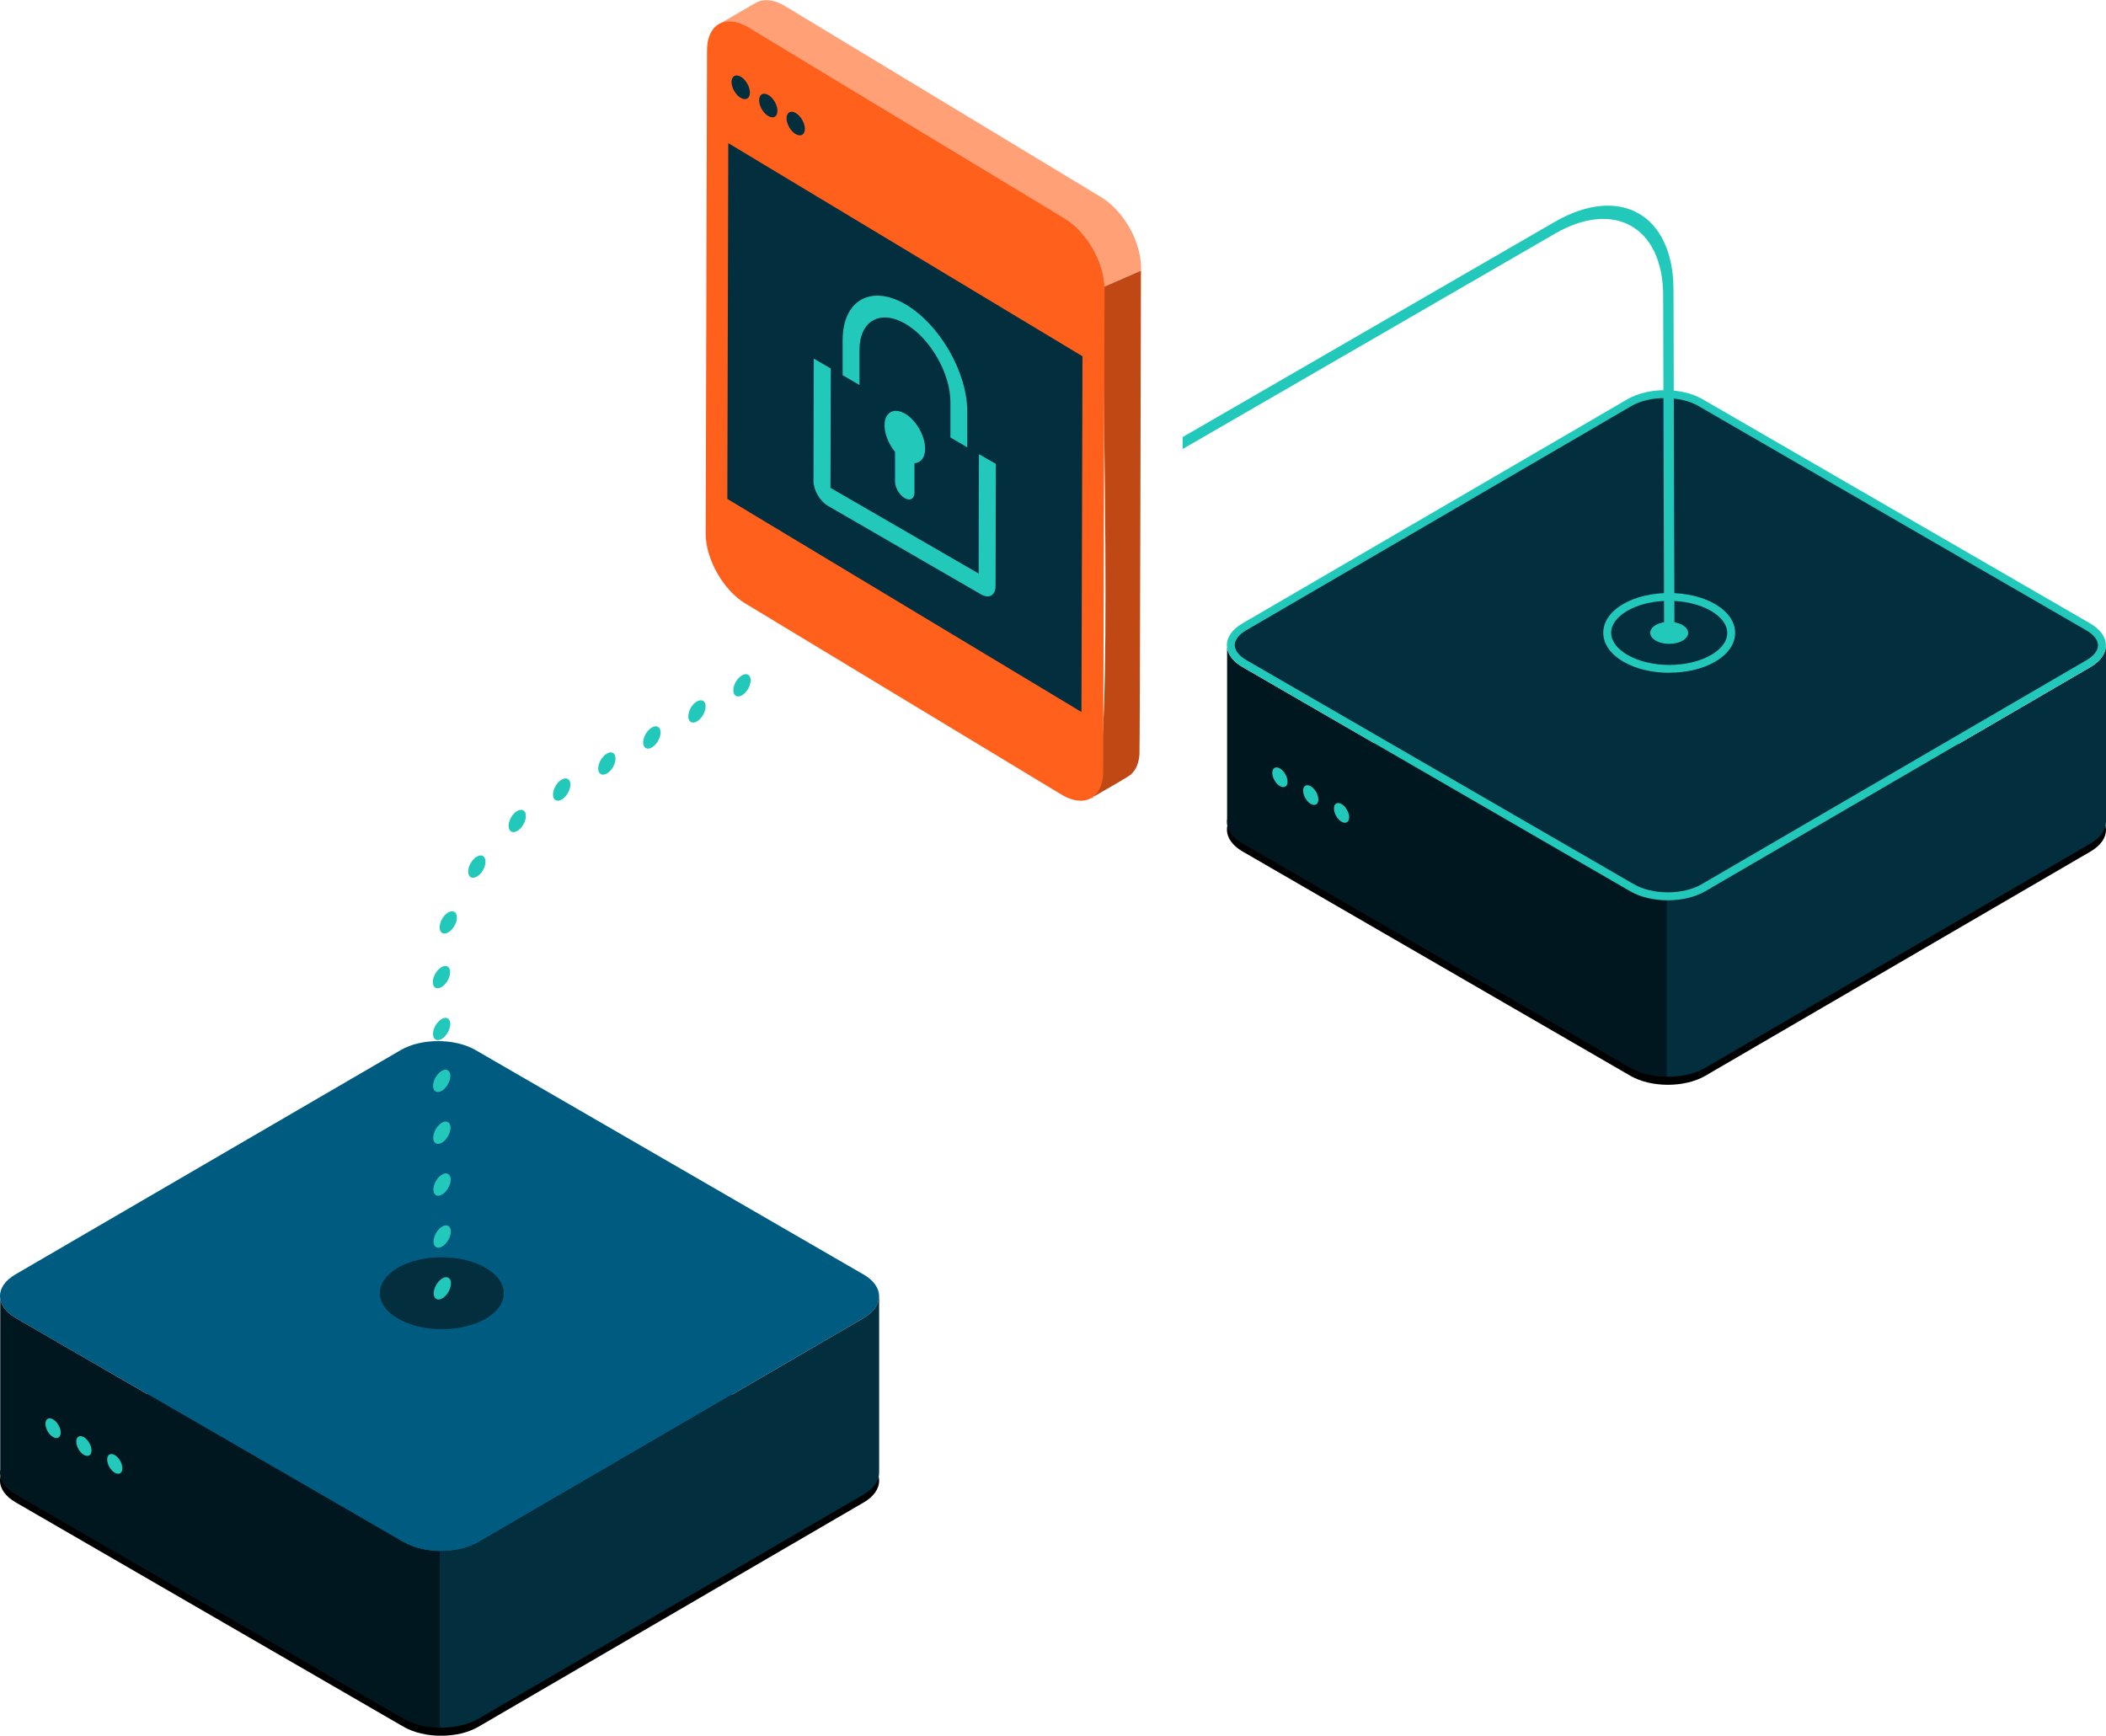 <svg width="330" height="272" viewBox="0 0 330 272" fill="none" xmlns="http://www.w3.org/2000/svg"
  preserveAspectRatio="none">
  <g clip-path="url(#svg1043772235_13676_clip0_7_11453)">
    <path
      d="M135.306 228.625C138.563 230.511 138.575 233.563 135.343 235.449L74.978 270.598C71.746 272.484 66.483 272.484 63.226 270.598L2.452 235.436C-0.805 233.551 -0.83 230.498 2.415 228.613L62.781 198.984C66.012 197.099 71.275 197.099 74.532 198.984L135.294 228.613L135.306 228.625Z"
      fill="black"></path>
    <path
      d="M135.306 199.716C138.563 201.602 138.575 204.654 135.343 206.54L74.978 241.69C71.746 243.575 66.483 243.575 63.226 241.69L2.452 206.54C-0.805 204.654 -0.83 201.602 2.415 199.716L62.781 164.567C66.012 162.681 71.275 162.681 74.532 164.567L135.294 199.716H135.306Z"
      fill="#005B81"></path>
    <path
      d="M135.343 206.54L74.978 241.689C73.306 242.67 71.089 243.129 68.885 243.091V270.747C71.089 270.784 73.306 270.313 74.978 269.345L135.343 234.196C136.965 233.253 137.77 232.024 137.758 230.784V203.376H137.733C137.634 204.53 136.842 205.659 135.331 206.54H135.343Z"
      fill="#022E3D"></path>
    <path
      d="M68.885 243.104C66.83 243.067 64.799 242.608 63.226 241.702L2.452 206.54C1.003 205.697 0.198 204.63 0.037 203.525V230.325C-0.186 231.702 0.619 233.141 2.452 234.196L63.214 269.345C64.787 270.251 66.83 270.722 68.873 270.747V243.092L68.885 243.104Z"
      fill="#01171F"></path>
    <path
      d="M8.321 222.434C7.653 222.049 7.12 222.359 7.12 223.116C7.12 223.885 7.653 224.816 8.309 225.201C8.965 225.585 9.51 225.275 9.51 224.506C9.51 223.749 8.977 222.818 8.321 222.434Z"
      fill="#22C9BA"></path>
    <path
      d="M13.15 225.225C12.482 224.841 11.949 225.151 11.949 225.908C11.949 226.677 12.482 227.608 13.138 227.992C13.794 228.377 14.339 228.067 14.339 227.297C14.339 226.541 13.807 225.61 13.15 225.225Z"
      fill="#22C9BA"></path>
    <path
      d="M17.992 228.029C17.323 227.645 16.791 227.955 16.791 228.712C16.791 229.481 17.323 230.412 17.98 230.796C18.636 231.181 19.181 230.871 19.181 230.101C19.181 229.345 18.648 228.414 17.992 228.029Z"
      fill="#22C9BA"></path>
    <path
      d="M327.548 126.614C330.805 128.5 330.817 131.552 327.585 133.438L267.219 168.587C263.988 170.473 258.725 170.473 255.468 168.587L194.706 133.438C191.449 131.552 191.425 128.5 194.669 126.614L255.035 96.986C258.267 95.1 263.529 95.1 266.786 96.986L327.548 126.614Z"
      fill="black"></path>
    <path
      d="M327.585 104.529L267.22 139.679C265.548 140.659 263.331 141.118 261.127 141.081V168.736C263.331 168.773 265.548 168.302 267.22 167.334L327.585 132.185C329.207 131.242 330.012 130.014 330 128.773V101.366H329.975C329.876 102.519 329.084 103.649 327.573 104.529H327.585Z"
      fill="#022E3D"></path>
    <path
      d="M261.115 141.081C259.059 141.043 257.029 140.584 255.456 139.679L194.694 104.529C193.245 103.686 192.44 102.619 192.279 101.515V128.314C192.056 129.691 192.861 131.13 194.694 132.185L255.456 167.334C257.029 168.24 259.072 168.711 261.115 168.736V141.081Z"
      fill="#01171F"></path>
    <path
      d="M261.35 140.473C259.233 140.473 257.251 140.001 255.778 139.145L195.016 103.996C193.629 103.202 192.874 102.172 192.874 101.105C192.874 100.051 193.617 99.033 194.979 98.251L255.344 63.102C256.818 62.246 258.787 61.775 260.904 61.775C263.022 61.775 265.003 62.246 266.477 63.102L327.239 98.251C328.625 99.046 329.381 100.075 329.381 101.142C329.381 102.197 328.638 103.214 327.276 103.996L266.91 139.145C265.436 140.001 263.468 140.473 261.35 140.473Z"
      fill="#022E3D"></path>
    <path
      d="M260.892 62.383C262.873 62.383 264.792 62.842 266.155 63.636L326.917 98.785C328.081 99.455 328.749 100.311 328.749 101.13C328.749 101.936 328.093 102.792 326.954 103.45L266.588 138.599C265.226 139.393 263.319 139.84 261.338 139.84C259.356 139.84 257.437 139.381 256.075 138.599L195.313 103.45C194.149 102.78 193.48 101.924 193.48 101.093C193.48 100.286 194.137 99.43 195.276 98.773L255.642 63.623C257.004 62.829 258.911 62.383 260.892 62.383ZM260.892 61.142C258.762 61.142 256.645 61.613 255.022 62.556L194.657 97.706C191.425 99.591 191.437 102.644 194.694 104.529L255.456 139.679C257.09 140.622 259.22 141.093 261.338 141.093C263.455 141.093 265.585 140.622 267.207 139.679L327.573 104.529C330.805 102.644 330.792 99.591 327.536 97.706L266.774 62.556C265.139 61.613 263.009 61.142 260.892 61.142Z"
      fill="#22C9BA"></path>
    <path
      d="M200.563 120.423C199.895 120.038 199.362 120.349 199.362 121.105C199.362 121.875 199.895 122.805 200.551 123.19C201.207 123.574 201.752 123.264 201.752 122.495C201.752 121.738 201.219 120.808 200.563 120.423Z"
      fill="#22C9BA"></path>
    <path
      d="M205.392 123.215C204.724 122.83 204.191 123.14 204.191 123.897C204.191 124.666 204.724 125.597 205.38 125.981C206.036 126.366 206.581 126.056 206.581 125.287C206.581 124.53 206.049 123.599 205.392 123.215Z"
      fill="#22C9BA"></path>
    <path
      d="M210.222 126.006C209.553 125.621 209.021 125.932 209.021 126.688C209.021 127.458 209.553 128.388 210.209 128.773C210.866 129.157 211.41 128.847 211.41 128.078C211.41 127.321 210.878 126.391 210.222 126.006Z"
      fill="#22C9BA"></path>
    <path
      d="M76.08 198.674C79.881 200.87 79.906 204.444 76.117 206.652C72.328 208.848 66.186 208.86 62.384 206.652C58.583 204.456 58.558 200.883 62.335 198.674C66.124 196.478 72.278 196.478 76.08 198.674Z"
      fill="#022E3D"></path>
    <path
      d="M268.408 95.199C272.21 97.395 272.234 100.969 268.445 103.177C264.656 105.373 258.514 105.386 254.713 103.177C250.911 100.981 250.887 97.408 254.663 95.199C258.452 93.003 264.607 93.003 268.408 95.199Z"
      fill="#022E3D"></path>
    <path
      d="M261.585 105.435C258.985 105.435 256.385 104.864 254.403 103.711C252.36 102.532 251.233 100.919 251.221 99.17C251.221 97.433 252.335 95.832 254.354 94.653C258.304 92.358 264.755 92.358 268.718 94.653C270.761 95.832 271.888 97.445 271.888 99.182C271.888 100.919 270.773 102.52 268.755 103.698C266.774 104.852 264.173 105.423 261.573 105.423L261.585 105.435ZM261.523 94.157C259.146 94.157 256.781 94.678 254.973 95.733C253.351 96.676 252.459 97.904 252.459 99.17C252.459 100.448 253.376 101.676 255.022 102.631C258.651 104.728 264.532 104.728 268.136 102.631C269.758 101.688 270.662 100.46 270.649 99.195C270.649 97.916 269.746 96.688 268.099 95.733C266.278 94.678 263.901 94.157 261.523 94.157Z"
      fill="#22C9BA"></path>
    <path
      d="M263.653 97.966C264.817 98.636 264.817 99.728 263.653 100.398C262.502 101.068 260.619 101.068 259.455 100.398C258.291 99.728 258.291 98.636 259.443 97.954C260.595 97.284 262.477 97.284 263.641 97.954L263.653 97.966Z"
      fill="#22C9BA"></path>
    <path
      d="M169.755 36.799C171.513 38.983 172.789 41.651 173.036 44.467C173.012 44.554 172.987 44.715 172.962 44.963L178.794 42.42C178.794 41.936 178.794 41.651 178.794 41.589C178.633 38.636 177.346 35.77 175.488 33.499C174.621 32.457 173.618 31.526 172.454 30.844L122.936 0.906C121.722 0.199 120.236 -0.273 118.874 0.236C118.936 0.087 112.794 3.747 112.671 3.797C113.884 3.089 115.358 3.325 116.571 3.908C117.562 4.367 165.83 33.698 166.734 34.181C167.898 34.852 168.913 35.782 169.78 36.824L169.755 36.799Z"
      fill="#FFA077"></path>
    <path
      d="M177.247 121.329C178.101 120.559 178.46 119.381 178.547 118.264C178.621 117.272 178.757 50.658 178.782 42.42L172.95 44.963C172.343 51.849 174.77 120.373 171.377 124.84C172.776 124.033 177.395 121.403 177.247 121.329Z"
      fill="#BF4815"></path>
    <path
      d="M171.377 124.84C171.154 124.964 171.006 125.051 170.981 125.076C171.117 125.088 171.253 125.001 171.377 124.84Z"
      fill="#022E3D"></path>
    <path
      d="M166.709 34.157C170.238 36.191 173.074 41.129 173.074 45.199L172.863 120.956C172.851 125.014 169.99 126.651 166.461 124.604L116.943 94.666C113.414 92.631 110.578 87.693 110.578 83.636L110.788 7.878C110.788 3.809 113.661 2.171 117.19 4.218L166.709 34.157Z"
      fill="#FF601C"></path>
    <path
      d="M116.076 12.022C116.868 12.482 117.512 13.598 117.512 14.516C117.512 15.434 116.868 15.794 116.063 15.335C115.271 14.876 114.627 13.759 114.627 12.854C114.627 11.936 115.271 11.563 116.076 12.022Z"
      fill="#022E3D"></path>
    <path
      d="M120.385 14.876C121.178 15.335 121.821 16.452 121.821 17.37C121.821 18.288 121.178 18.648 120.385 18.189C119.593 17.73 118.949 16.613 118.949 15.707C118.949 14.802 119.593 14.417 120.385 14.876Z"
      fill="#022E3D"></path>
    <path
      d="M124.682 17.705C125.474 18.164 126.118 19.281 126.118 20.199C126.118 21.117 125.474 21.477 124.682 21.018C123.889 20.558 123.245 19.442 123.245 18.536C123.245 17.631 123.889 17.246 124.682 17.705Z"
      fill="#022E3D"></path>
    <path d="M169.619 55.832L169.458 111.577L113.971 78.189L114.119 22.432L169.619 55.832Z"
      fill="#022E3D"></path>
    <path
      d="M116.262 105.832C117.004 105.398 117.624 105.745 117.624 106.602C117.624 107.47 117.017 108.525 116.274 108.959C115.519 109.393 114.912 109.046 114.912 108.177C114.912 107.309 115.519 106.267 116.262 105.832Z"
      fill="#22C9BA"></path>
    <path
      d="M109.203 109.927C109.959 109.492 110.565 109.84 110.565 110.696C110.565 111.564 109.959 112.619 109.216 113.053C108.473 113.487 107.854 113.14 107.854 112.272C107.841 111.403 108.448 110.348 109.191 109.927H109.203Z"
      fill="#22C9BA"></path>
    <path
      d="M102.145 114.009C102.888 113.574 103.507 113.922 103.507 114.778C103.507 115.646 102.901 116.701 102.145 117.135C101.402 117.569 100.783 117.222 100.783 116.353C100.783 115.485 101.39 114.43 102.145 114.009Z"
      fill="#22C9BA"></path>
    <path
      d="M95.087 118.09C95.83 117.656 96.449 118.004 96.449 118.872C96.449 119.741 95.842 120.795 95.099 121.217C94.344 121.651 93.737 121.304 93.737 120.435C93.737 119.567 94.344 118.525 95.099 118.09H95.087Z"
      fill="#22C9BA"></path>
    <path
      d="M88.016 122.172C88.76 121.738 89.379 122.086 89.379 122.942C89.379 123.81 88.772 124.865 88.016 125.299C87.274 125.733 86.654 125.386 86.654 124.517C86.654 123.649 87.261 122.594 88.016 122.172Z"
      fill="#22C9BA"></path>
    <path
      d="M81.033 127.098C81.627 126.751 82.184 126.887 82.358 127.483C82.556 128.202 82.135 129.306 81.416 129.952C81.293 130.063 81.181 130.138 81.057 130.212C80.463 130.56 79.906 130.423 79.745 129.815C79.534 129.096 79.968 127.991 80.686 127.346C80.797 127.247 80.921 127.16 81.033 127.098Z"
      fill="#22C9BA"></path>
    <path
      d="M74.718 134.244C75.126 134.009 75.547 133.984 75.807 134.244C76.253 134.691 76.129 135.733 75.535 136.602C75.287 136.949 75.002 137.21 74.73 137.371C74.321 137.607 73.9 137.632 73.628 137.371C73.182 136.937 73.306 135.882 73.9 135.026C74.148 134.679 74.433 134.406 74.718 134.244Z"
      fill="#22C9BA"></path>
    <path
      d="M70.805 142.805C71.486 142.78 71.783 143.55 71.473 144.505C71.25 145.212 70.755 145.82 70.247 146.118C70.061 146.23 69.863 146.292 69.678 146.304C68.997 146.329 68.699 145.572 69.009 144.604C69.232 143.897 69.727 143.289 70.235 142.991C70.421 142.88 70.619 142.818 70.805 142.805Z"
      fill="#22C9BA"></path>
    <path
      d="M69.17 151.565C69.913 151.131 70.532 151.478 70.532 152.346C70.532 153.215 69.925 154.269 69.182 154.691C68.427 155.126 67.82 154.778 67.82 153.91C67.82 153.041 68.427 151.999 69.182 151.565H69.17Z"
      fill="#22C9BA"></path>
    <path
      d="M69.195 159.691C69.938 159.257 70.557 159.604 70.557 160.473C70.557 161.341 69.95 162.396 69.207 162.818C68.452 163.252 67.845 162.905 67.845 162.036C67.845 161.168 68.452 160.126 69.207 159.691H69.195Z"
      fill="#22C9BA"></path>
    <path
      d="M69.207 167.818C69.95 167.384 70.569 167.743 70.569 168.6C70.569 169.456 69.963 170.523 69.219 170.944C68.464 171.379 67.857 171.031 67.857 170.163C67.857 169.307 68.464 168.252 69.219 167.818H69.207Z"
      fill="#22C9BA"></path>
    <path
      d="M69.232 175.945C69.975 175.51 70.594 175.858 70.594 176.726C70.594 177.595 69.987 178.637 69.244 179.071C68.489 179.505 67.882 179.158 67.882 178.302C67.882 177.433 68.489 176.379 69.244 175.945H69.232Z"
      fill="#22C9BA"></path>
    <path
      d="M69.257 184.071C70 183.637 70.619 183.997 70.619 184.853C70.619 185.709 70.012 186.776 69.269 187.198C68.514 187.632 67.907 187.285 67.907 186.416C67.907 185.56 68.514 184.505 69.269 184.071H69.257Z"
      fill="#22C9BA"></path>
    <path
      d="M69.281 192.21C70.024 191.776 70.644 192.123 70.644 192.992C70.644 193.86 70.037 194.903 69.294 195.337C68.538 195.771 67.932 195.424 67.932 194.568C67.932 193.699 68.538 192.645 69.294 192.21H69.281Z"
      fill="#22C9BA"></path>
    <path
      d="M69.306 200.337C70.049 199.903 70.668 200.262 70.668 201.118C70.668 201.975 70.061 203.042 69.319 203.463C68.563 203.898 67.957 203.55 67.957 202.682C67.957 201.826 68.563 200.771 69.319 200.337H69.306Z"
      fill="#22C9BA"></path>
    <path
      d="M262.229 45.385C262.204 33.611 253.858 28.859 243.63 34.765L185.308 68.499V70.373L243.643 36.626C252.967 31.229 260.582 35.584 260.607 46.303L260.756 99.157H262.378L262.229 45.36V45.385Z"
      fill="#22C9BA"></path>
    <path
      d="M156.06 72.705L153.397 71.167L153.348 89.877L130.13 76.452L130.18 57.742L127.517 56.204L127.468 75.361C127.468 76.8 128.471 78.537 129.722 79.269L153.732 93.152C154.97 93.872 155.985 93.301 155.998 91.862L156.047 72.705"
      fill="#22C9BA"></path>
    <path
      d="M141.844 47.668C136.458 44.554 132.062 47.072 132.037 53.264V58.797L134.675 60.336V54.802C134.699 50.286 137.907 48.462 141.832 50.72C145.757 52.978 148.94 58.512 148.927 63.028V68.561L151.565 70.1V64.566C151.602 58.363 147.218 50.782 141.844 47.668Z"
      fill="#22C9BA"></path>
    <path
      d="M141.795 64.814C141.671 64.74 141.559 64.678 141.436 64.628C139.974 63.983 138.786 64.653 138.625 66.241C138.476 67.705 139.157 69.504 140.247 70.82V75.41C140.235 76.39 140.916 77.569 141.758 78.065C142.6 78.561 143.293 78.165 143.293 77.184V72.594C144.284 72.532 144.965 71.725 144.965 70.323C144.965 68.301 143.553 65.832 141.795 64.814Z"
      fill="#22C9BA"></path>
  </g>
  <defs>
    <clipPath id="svg1043772235_13676_clip0_7_11453">
      <rect width="330" height="272" fill="white"></rect>
    </clipPath>
  </defs>
</svg>
